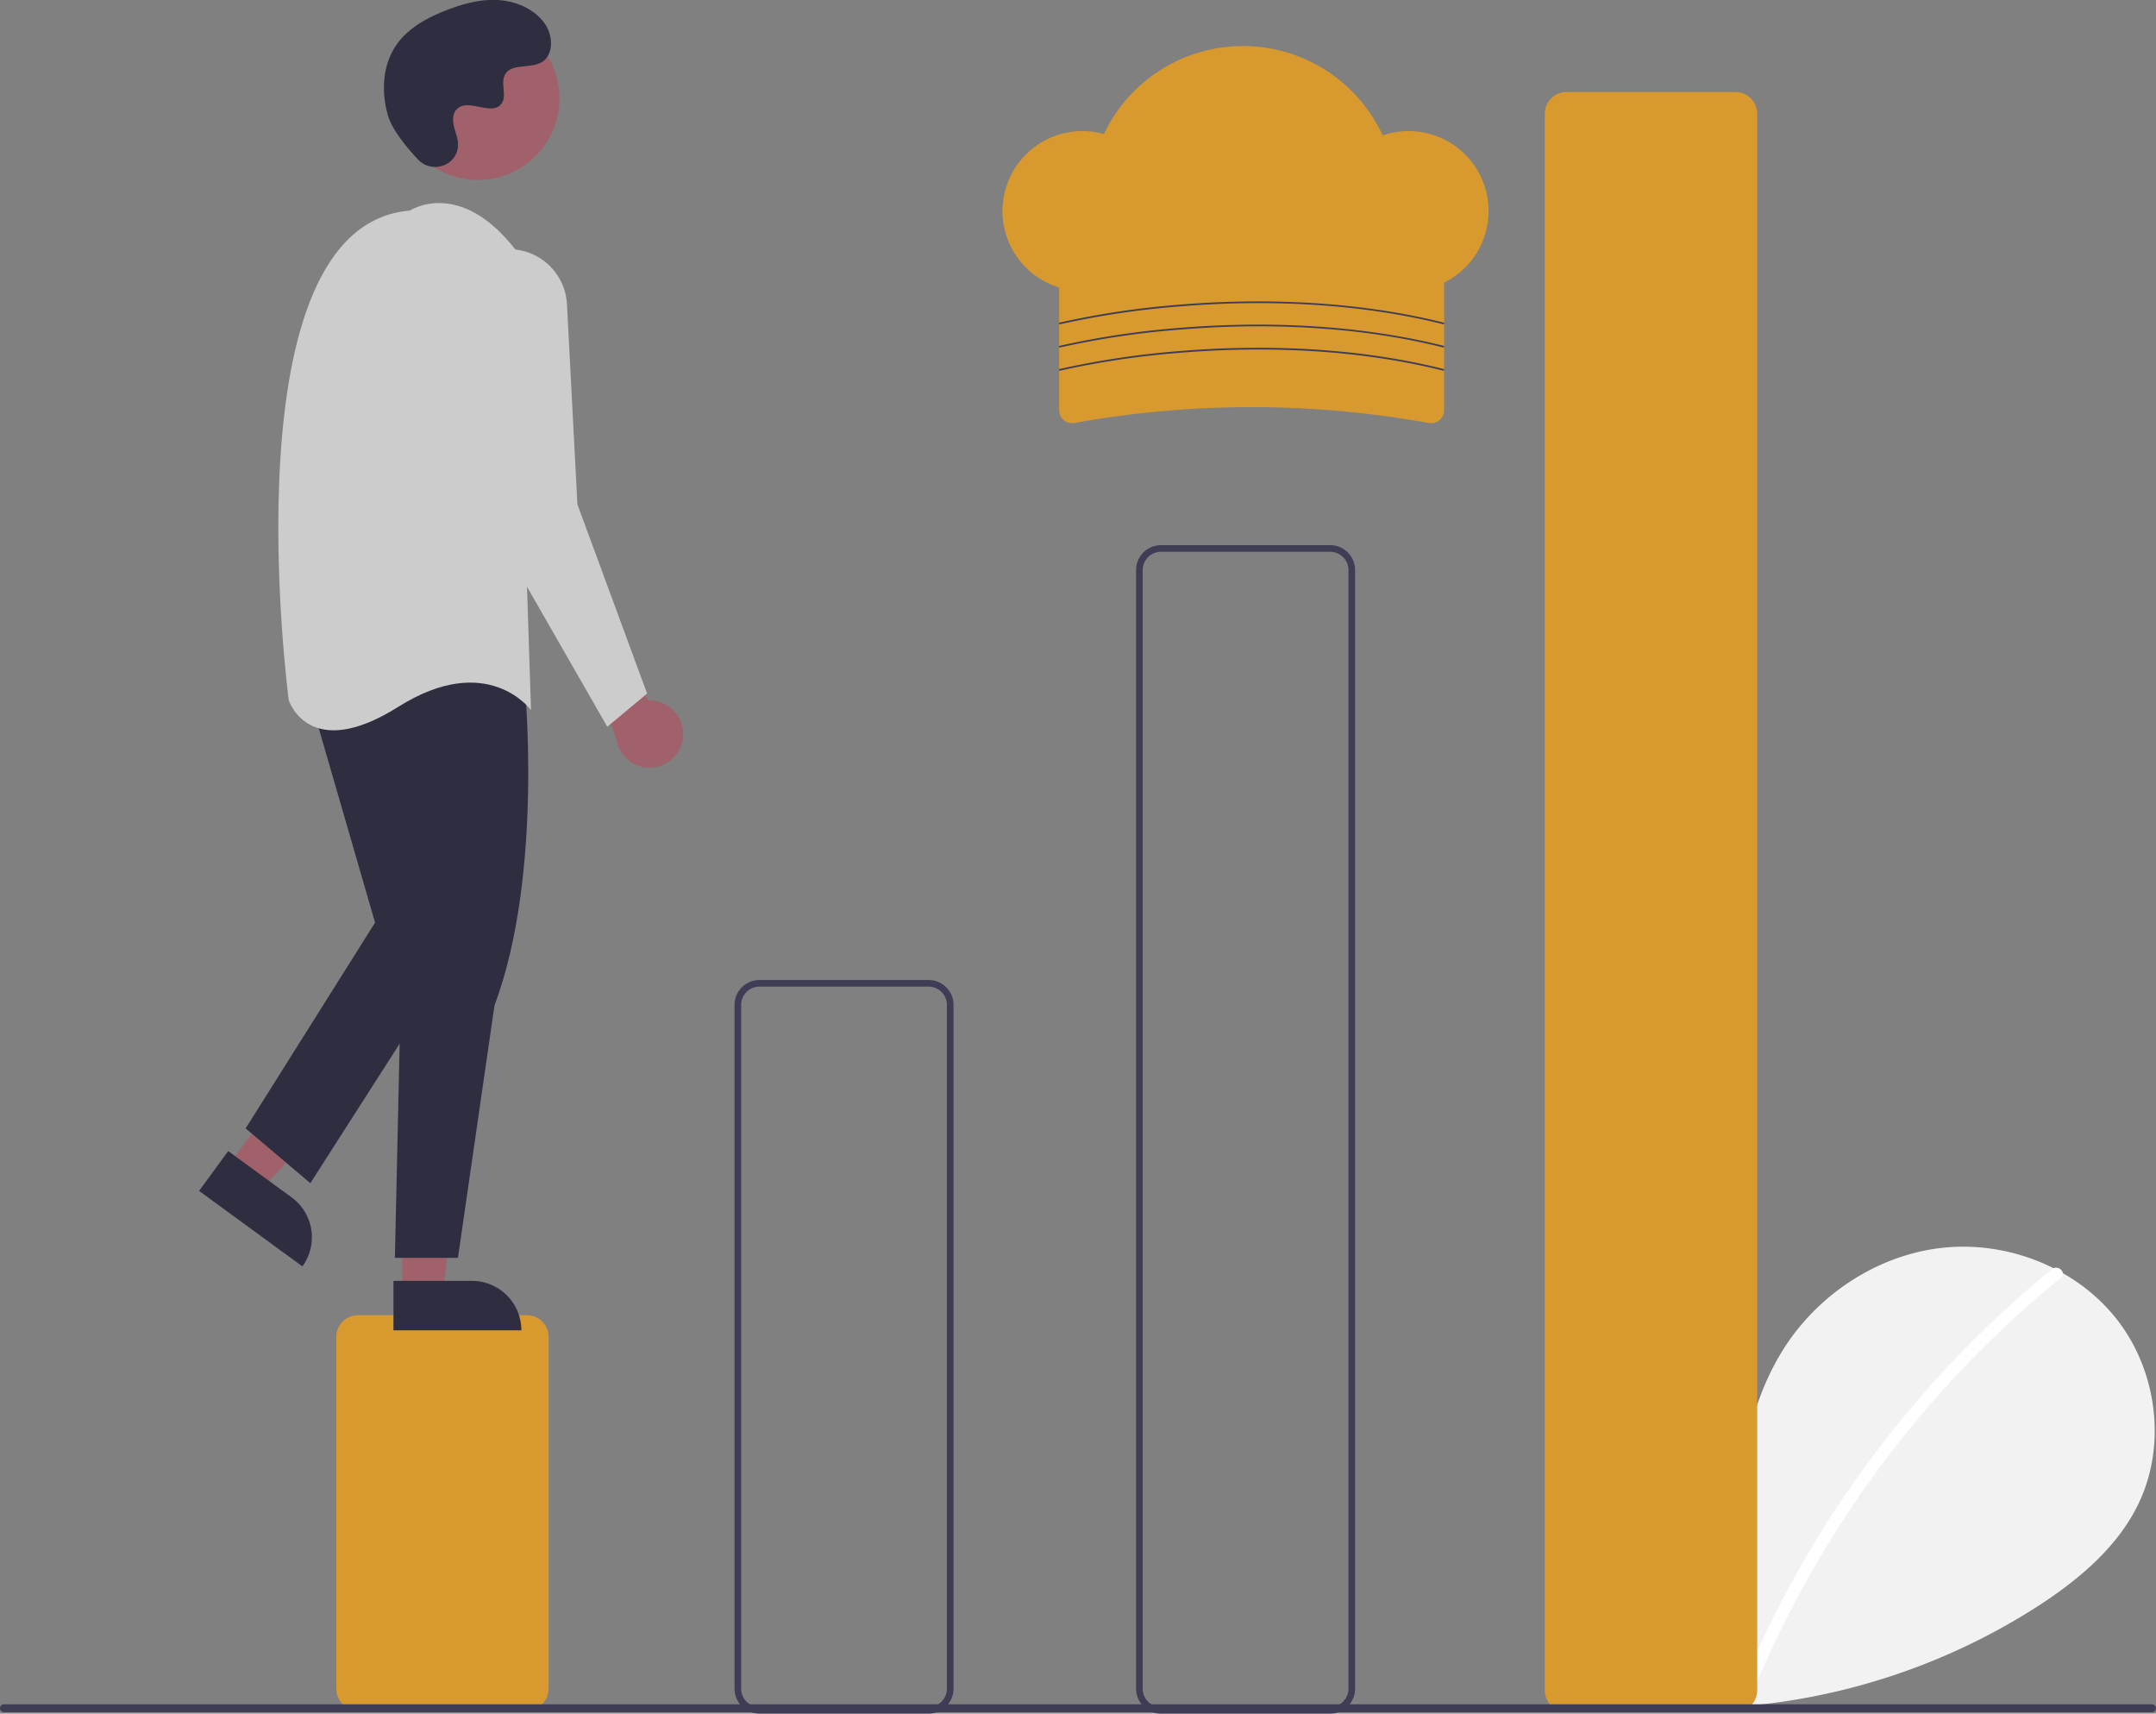 <svg id="a20c48fb-929f-471c-8be9-9df795afdcf1" xmlns="http://www.w3.org/2000/svg" viewBox="0 0 649.66 516.23"><rect x="0" y="0" width="649.66" height="516.23" fill="#808080" stroke="none"/><defs><style>.cls-1{fill:#f2f2f2;}.cls-2{fill:#fff;}.cls-3{fill:#d8992f;}.cls-4{fill:#3f3d56;}.cls-5{fill:#a0616a;}.cls-6{fill:#2f2e41;}.cls-7{fill:#ccc;}</style></defs><path class="cls-1" d="M484.63,510c-9-7.6-14.45-19.6-13-31.29s10.31-22.43,21.81-24.91,24.63,4.39,28.13,15.63c1.92-21.67,4.14-44.25,15.66-62.71,10.44-16.72,28.51-28.67,48.09-30.81s40.21,5.94,52.43,21.4,15.2,37.93,6.65,55.68c-6.3,13.07-17.91,22.8-30.08,30.72a194.17,194.17,0,0,1-132.77,29" transform="translate(-0.01 0)"/><path class="cls-2" d="M618.36,382.33a320.38,320.38,0,0,0-94.12,127.26c-.9,2.2,2.67,3.16,3.56,1A316.79,316.79,0,0,1,621,384.94C622.82,383.44,620.19,380.84,618.36,382.33Z" transform="translate(-0.01 0)"/><path class="cls-3" d="M158.84,515.23h-51a6.5,6.5,0,0,1-6.5-6.5v-106a6.51,6.51,0,0,1,6.5-6.5h51a6.51,6.51,0,0,1,6.5,6.5v106A6.51,6.51,0,0,1,158.84,515.23Z" transform="translate(-0.01 0)"/><path class="cls-4" d="M279.84,516.23h-51a7.5,7.5,0,0,1-7.5-7.5v-206a7.51,7.51,0,0,1,7.5-7.5h51a7.52,7.52,0,0,1,7.5,7.5v206A7.51,7.51,0,0,1,279.84,516.23Zm-51-219a5.51,5.51,0,0,0-5.5,5.5v206a5.5,5.5,0,0,0,5.5,5.5h51a5.51,5.51,0,0,0,5.5-5.5v-206a5.52,5.52,0,0,0-5.5-5.5Z" transform="translate(-0.01 0)"/><path class="cls-4" d="M400.84,516.23h-51a7.5,7.5,0,0,1-7.5-7.5v-337a7.51,7.51,0,0,1,7.5-7.5h51a7.52,7.52,0,0,1,7.5,7.5v337A7.51,7.51,0,0,1,400.84,516.23Zm-51-350a5.51,5.51,0,0,0-5.5,5.5v337a5.5,5.5,0,0,0,5.5,5.5h51a5.51,5.51,0,0,0,5.5-5.5v-337a5.52,5.52,0,0,0-5.5-5.5Z" transform="translate(-0.01 0)"/><path class="cls-3" d="M523,515.73H472a6.5,6.5,0,0,1-6.5-6.5v-475a6.51,6.51,0,0,1,6.5-6.5h51a6.51,6.51,0,0,1,6.5,6.5v475A6.51,6.51,0,0,1,523,515.73Z" transform="translate(-0.01 0)"/><path class="cls-5" d="M205.78,222.36a10.05,10.05,0,0,0-8.71-11.24,9.54,9.54,0,0,0-1.77-.07l-17.78-32.61-4,14,12.18,29.89a10.11,10.11,0,0,0,20.08,0Z" transform="translate(-0.01 0)"/><polygon class="cls-5" points="68.81 351.11 78.71 358.34 111.31 323.59 96.69 312.92 68.81 351.11"/><path class="cls-6" d="M91.1,381.48,60,358.76h0l8.78-12h0l19.1,13.95a14.88,14.88,0,0,1,3.24,20.8Z" transform="translate(-0.01 0)"/><polygon class="cls-5" points="121.19 389.38 133.46 389.38 139.29 342.09 121.19 342.09 121.19 389.38"/><path class="cls-6" d="M157.11,400.76H118.57V385.87h23.65a14.89,14.89,0,0,1,14.89,14.89Z" transform="translate(-0.01 0)"/><path class="cls-6" d="M158,204.94s6,58-9,98l-11,76H119l2-90-7-80S128,172.94,158,204.94Z" transform="translate(-0.01 0)"/><polygon class="cls-6" points="93.02 208.94 113.02 277.94 74.02 339.94 93.52 356.44 138.01 286.94 125.02 201.94 93.02 208.94"/><circle class="cls-5" cx="144.02" cy="29.65" r="24.56"/><path class="cls-7" d="M123.52,63.44s15-10,32,12l4.5,138.5s-13-18-40-1-33-2-33-2S68,67.94,123.52,63.44Z" transform="translate(-0.01 0)"/><path class="cls-7" d="M154.31,75.09h0a17.51,17.51,0,0,1,16.54,16.56L174,151.94l21,57-12,10-39-68-8-55.89a17.51,17.51,0,0,1,14.85-19.81A17.78,17.78,0,0,1,154.31,75.09Z" transform="translate(-0.01 0)"/><path class="cls-6" d="M126,48.08c4,4.27,11.47,2,12-3.87a6.87,6.87,0,0,0,0-1.36c-.27-2.59-1.76-4.94-1.4-7.67a4,4,0,0,1,.73-1.88c3.2-4.29,10.71,1.91,13.73-2,1.86-2.37-.32-6.12,1.1-8.78,1.87-3.5,7.43-1.77,10.91-3.7,3.88-2.13,3.65-8.08,1.1-11.7-3.12-4.41-8.57-6.76-14-7.1S139.43,1.17,134.4,3.13c-5.71,2.22-11.38,5.3-14.89,10.33-4.28,6.11-4.69,14.32-2.55,21.47C118.26,39.27,122.7,44.58,126,48.08Z" transform="translate(-0.01 0)"/><path class="cls-4" d="M648.48,515.81H1.19a1.19,1.19,0,0,1,0-2.38H648.48a1.19,1.19,0,0,1,0,2.38Z" transform="translate(-0.01 0)"/><path class="cls-3" d="M430.54,127.43a300.77,300.77,0,0,0-106.79,0,3.9,3.9,0,0,1-4.52-3.14,3.23,3.23,0,0,1-.07-.69V75.22h116V123.6a3.9,3.9,0,0,1-3.9,3.89A4,4,0,0,1,430.54,127.43Z" transform="translate(-0.01 0)"/><path class="cls-3" d="M424.52,39.5a23.94,23.94,0,0,0-7.87,1.31,46.36,46.36,0,0,0-84-.42,24.07,24.07,0,1,0,3.15,45.23,46.34,46.34,0,0,0,77.85-.56A24.07,24.07,0,1,0,424.52,39.5Z" transform="translate(-0.01 0)"/><path class="cls-4" d="M319.23,97.73l-.13-.5a256.63,256.63,0,0,1,36.42-5.45c19.9-1.65,49.88-2,79.67,5.45l-.12.5c-29.73-7.48-59.64-7.08-79.5-5.43A255.25,255.25,0,0,0,319.23,97.73Z" transform="translate(-0.01 0)"/><path class="cls-4" d="M319.23,104.72l-.13-.5a256.63,256.63,0,0,1,36.42-5.45c19.9-1.65,49.88-2,79.67,5.45l-.12.5c-29.73-7.48-59.64-7.08-79.5-5.43A255.25,255.25,0,0,0,319.23,104.72Z" transform="translate(-0.01 0)"/><path class="cls-4" d="M319.23,111.71l-.13-.5a256.63,256.63,0,0,1,36.42-5.45c19.9-1.65,49.88-2.05,79.67,5.45l-.12.5c-29.73-7.48-59.64-7.08-79.5-5.43A255.25,255.25,0,0,0,319.23,111.71Z" transform="translate(-0.01 0)"/></svg>